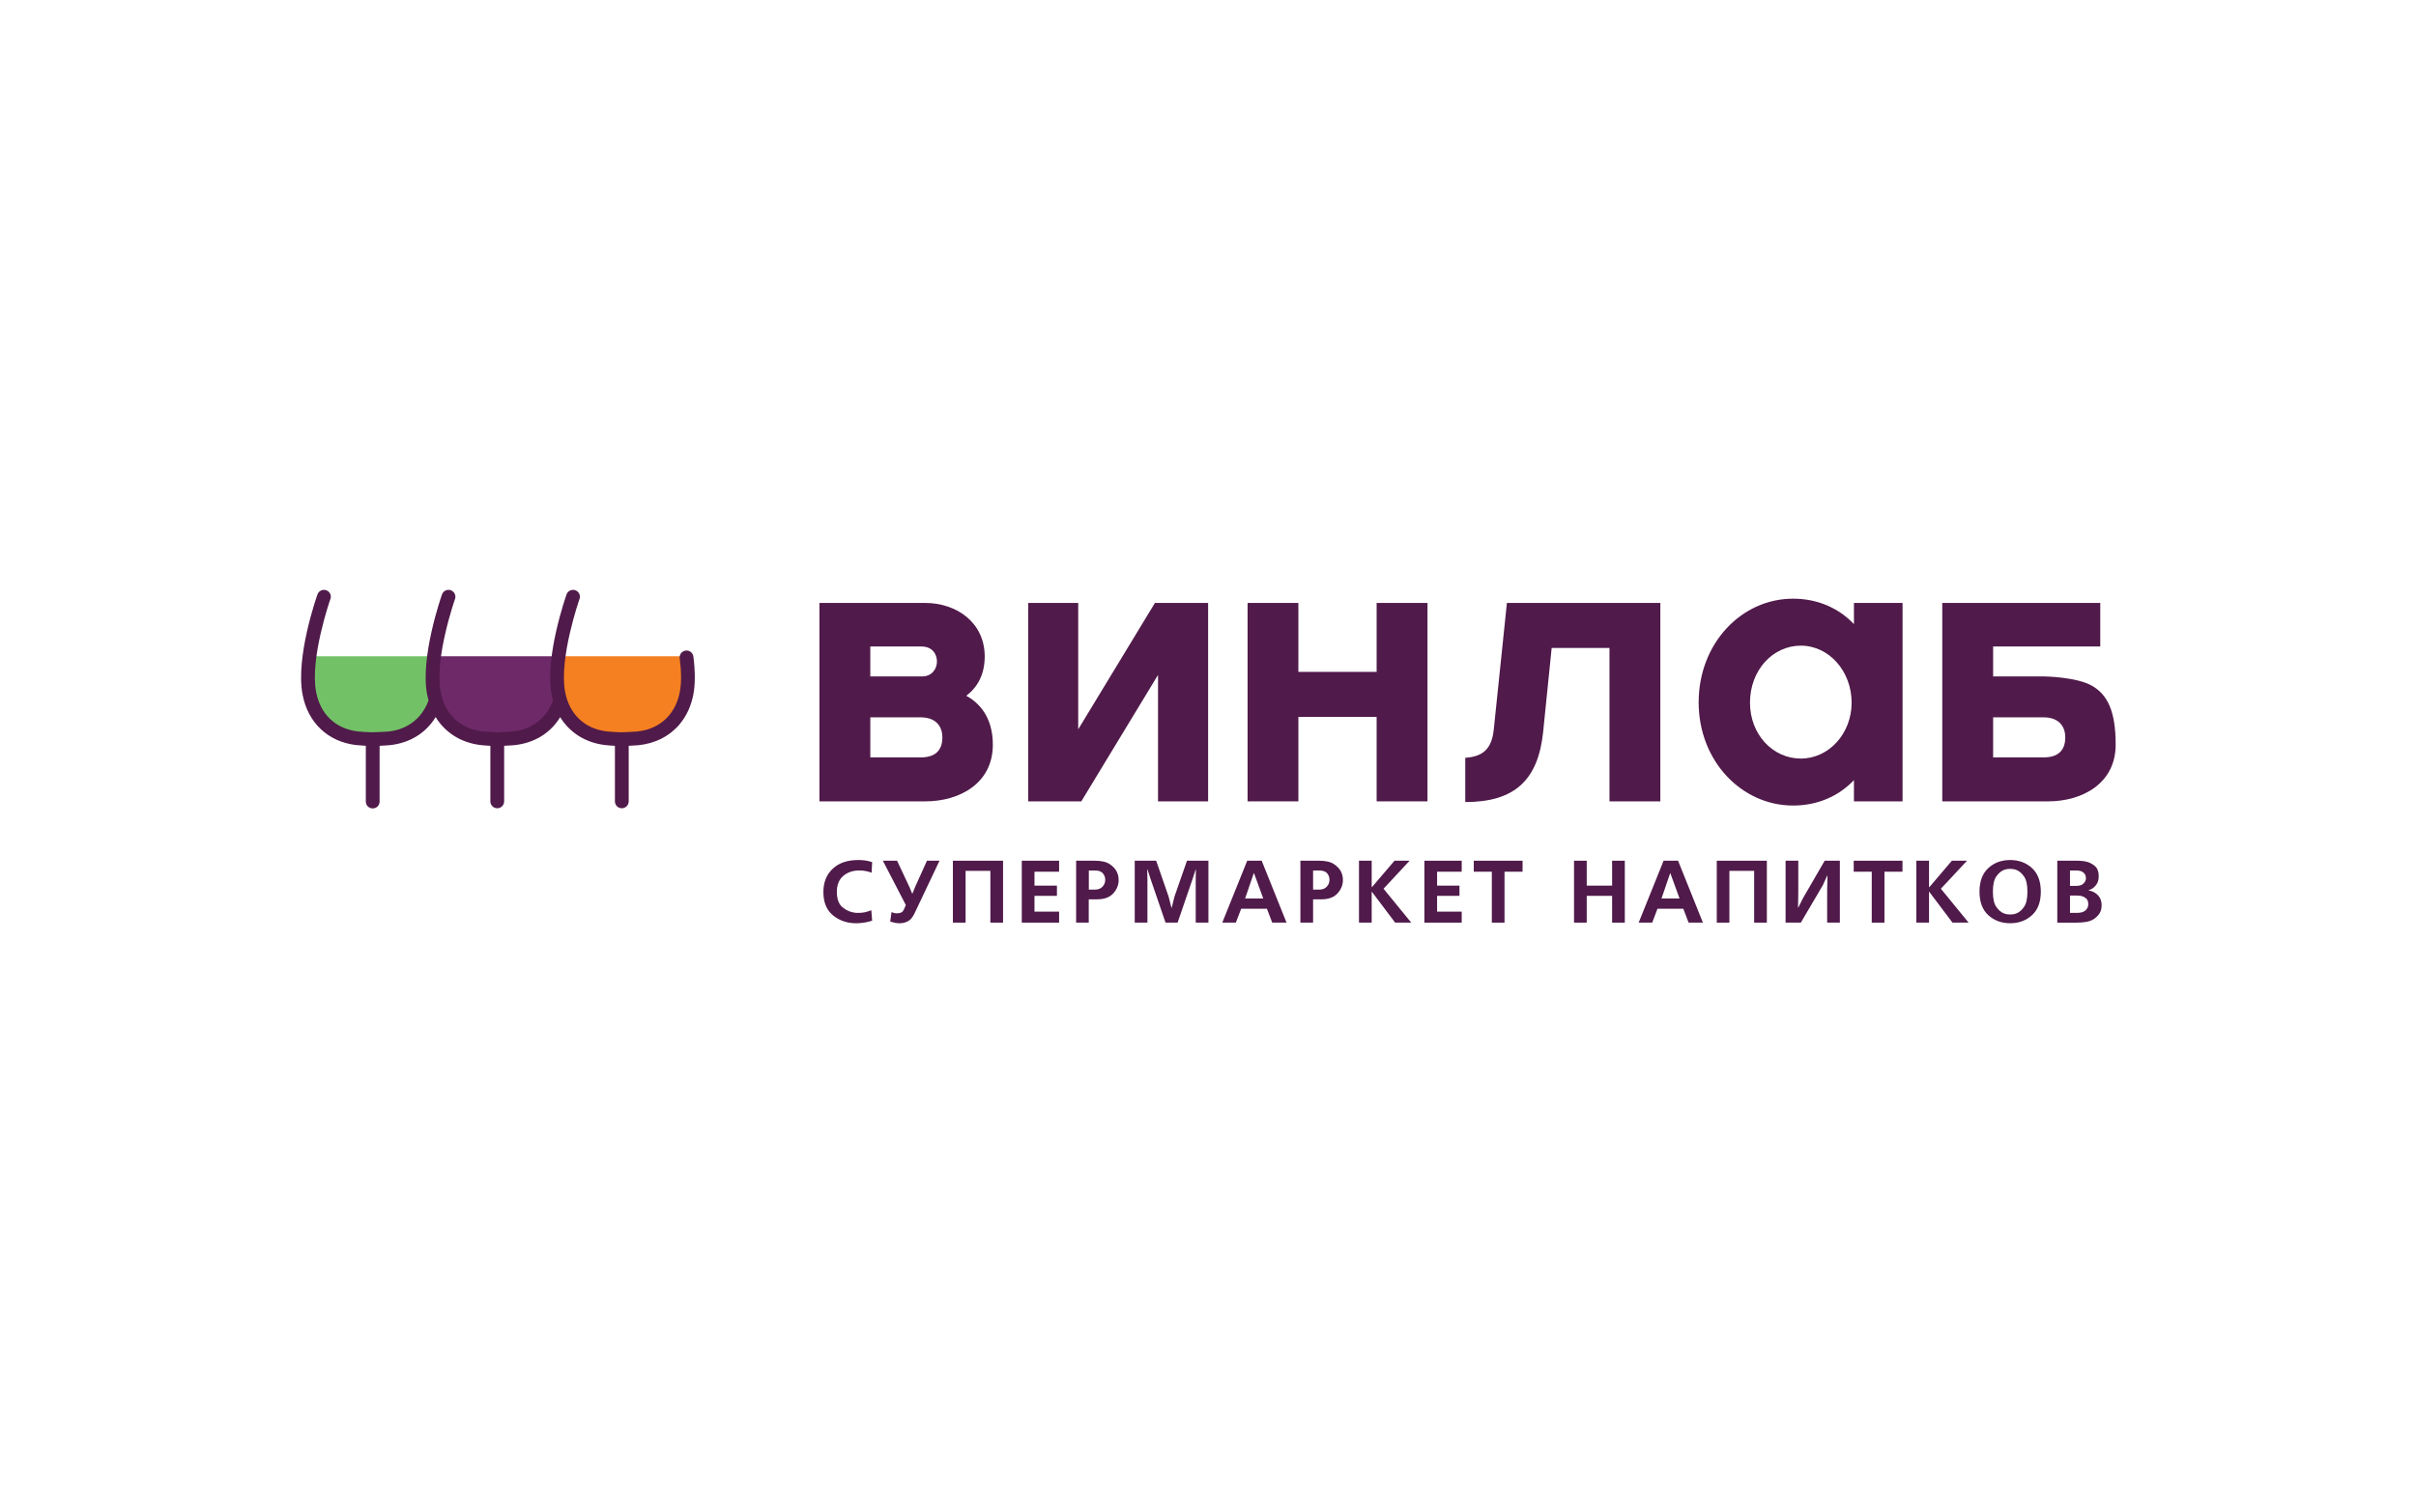 <?xml version="1.0" encoding="UTF-8"?>
<!DOCTYPE svg PUBLIC "-//W3C//DTD SVG 1.1//EN" "http://www.w3.org/Graphics/SVG/1.1/DTD/svg11.dtd">
<!-- Creator: CorelDRAW 2021.5 -->
<svg xmlns="http://www.w3.org/2000/svg" xml:space="preserve" width="313px" height="196px" version="1.1" style="shape-rendering:geometricPrecision; text-rendering:geometricPrecision; image-rendering:optimizeQuality; fill-rule:evenodd; clip-rule:evenodd"
viewBox="0 0 311.99 195.44"
 xmlns:xlink="http://www.w3.org/1999/xlink"
 xmlns:xodm="http://www.corel.com/coreldraw/odm/2003">
 <defs>
  <style type="text/css">
   <![CDATA[
    .fil4 {fill:none}
    .fil3 {fill:#501A4A;fill-rule:nonzero}
    .fil1 {fill:#6D2968;fill-rule:nonzero}
    .fil0 {fill:#73C167;fill-rule:nonzero}
    .fil2 {fill:#F58021;fill-rule:nonzero}
   ]]>
  </style>
 </defs>
 <g id="Слой_x0020_1">
  <g id="_2362265046960">
   <g>
    <path class="fil0" d="M39.87 84.8c0,0 -1.6,7.21 2.66,9.38 4.26,2.17 11.11,0.8 12.27,-0.89 1.15,-1.69 1.42,-2.86 1.42,-2.86l0 -5.63 -16.35 0zm0 0l0 0 0 0z"/>
   </g>
   <g>
    <path class="fil1" d="M55.87 84.8c0,0 -1.6,7.21 2.66,9.38 4.26,2.17 11.11,0.8 12.26,-0.89 1.16,-1.69 1.42,-2.86 1.42,-2.86l0 -5.63 -16.34 0zm0 0l0 0 0 0z"/>
   </g>
   <g>
    <path class="fil2" d="M72.22 84.8c0,0 -1.6,7.21 2.66,9.38 4.27,2.17 11.11,0.8 12.27,-0.89 1.15,-1.69 1.42,-2.86 1.42,-2.86l0 -5.63 -16.35 0zm0 0l0 0 0 0z"/>
   </g>
   <g>
    <path class="fil3" d="M89.52 84.86c-0.05,-0.46 -0.43,-0.8 -0.89,-0.8 -0.49,0 -0.89,0.4 -0.89,0.89 0,0.03 0,0.06 0.01,0.1 0,0.01 0,0.02 0,0.03 0.23,1.76 0.23,3.21 0.01,4.34 -0.22,1.15 -0.67,2.14 -1.33,2.95l-0.04 0.06c-1,1.19 -2.42,1.92 -4.13,2.09 -0.27,0.03 -1.62,0.1 -1.9,0.1l-0.3 0c-0.34,0 -1.44,-0.07 -1.75,-0.11 -2.85,-0.35 -4.81,-2.21 -5.36,-5.09 -0.83,-4.33 1.83,-11.96 1.86,-12.04 0.03,-0.09 0.05,-0.18 0.05,-0.27 0,-0.49 -0.4,-0.89 -0.89,-0.89 -0.37,0 -0.7,0.23 -0.83,0.57 -0.12,0.33 -2.86,8.16 -1.93,12.96 0.04,0.26 0.11,0.51 0.17,0.76 -0.81,2.28 -2.69,3.75 -5.2,4.01 -0.27,0.03 -1.63,0.1 -1.91,0.1l-0.3 0c-0.33,0 -1.43,-0.07 -1.75,-0.11 -2.85,-0.35 -4.8,-2.21 -5.35,-5.09 -0.84,-4.33 1.83,-11.96 1.86,-12.04 0.03,-0.08 0.04,-0.18 0.04,-0.27 0,-0.49 -0.4,-0.89 -0.89,-0.89 -0.37,0 -0.7,0.23 -0.83,0.57 -0.12,0.33 -2.85,8.16 -1.93,12.96 0.05,0.26 0.11,0.51 0.18,0.76 -0.82,2.28 -2.7,3.76 -5.21,4.02 -0.27,0.02 -1.62,0.09 -1.9,0.09l-0.3 0c-0.34,0 -1.43,-0.07 -1.75,-0.11 -2.85,-0.35 -4.81,-2.21 -5.36,-5.09 -0.84,-4.33 1.82,-11.96 1.85,-12.04 0.03,-0.09 0.05,-0.18 0.05,-0.27 0,-0.5 -0.4,-0.89 -0.89,-0.89 -0.37,0 -0.7,0.23 -0.83,0.57 -0.12,0.33 -2.86,8.16 -1.93,12.96 0.69,3.64 3.27,6.08 6.88,6.52 0.25,0.03 0.81,0.07 1.29,0.1l0 7.18c0,0.01 0,0.02 0,0.03 0,0.49 0.4,0.88 0.89,0.88 0.49,0 0.88,-0.38 0.89,-0.87 0,-0.01 0,-0.02 0,-0.04l0 -7.18c0.51,-0.02 1.09,-0.06 1.29,-0.08 2.62,-0.27 4.7,-1.58 5.95,-3.63 1.23,2 3.25,3.3 5.78,3.61 0.24,0.03 0.81,0.08 1.29,0.1l0 7.18c0,0.49 0.4,0.89 0.89,0.89 0.49,0 0.89,-0.4 0.89,-0.89l0 0 0 -7.18c0.51,-0.02 1.09,-0.06 1.29,-0.08 2.62,-0.27 4.7,-1.57 5.95,-3.62 1.23,2 3.25,3.29 5.78,3.6 0.24,0.03 0.81,0.08 1.29,0.1l0 7.18c0,0.49 0.4,0.89 0.89,0.89 0.49,0 0.89,-0.4 0.89,-0.89l0 0 0 -7.18c0.51,-0.02 1.09,-0.06 1.29,-0.08 2.18,-0.23 4.02,-1.18 5.33,-2.75l0.05 -0.07c0.84,-1.03 1.4,-2.29 1.68,-3.72 0.25,-1.3 0.25,-2.95 0.01,-4.89l0 0zm0 0l0 0 0 0z"/>
   </g>
   <path class="fil3" d="M263.9 92.69l-6.48 0 0 5.18 6.53 0c2.23,0 2.79,-1.29 2.79,-2.59 0,-1.29 -0.7,-2.59 -2.84,-2.59l0 0zm0.64 10.86l-13.69 0 0 -25.64 20.41 0 0 5.63 -13.84 0 0 3.87 6.67 0c0,0 4.1,0.06 6.1,1.2 2,1.15 3.06,3.27 3.06,7.62 0,5.02 -4.33,7.32 -8.71,7.32l0 0z"/>
   <path class="fil3" d="M118.84 92.69l-6.47 0 0 5.18 6.52 0c2.24,0 2.79,-1.29 2.79,-2.59 0,-1.29 -0.7,-2.59 -2.84,-2.59l0 0zm-6.47 -5.28l6.67 0c1.35,0 1.94,-1.04 1.94,-1.93 0,-0.9 -0.55,-1.94 -1.99,-1.94l-6.62 0 0 3.87zm7.12 16.14l-13.69 0 0 -25.64 13.64 0c4.08,0 7.71,2.53 7.71,6.92 0,2.34 -0.94,3.98 -2.38,5.08 1.64,0.89 3.43,2.73 3.43,6.32 0,5.02 -4.33,7.32 -8.71,7.32z"/>
   <polygon class="fil3" points="132.77,77.91 139.23,77.91 139.23,94.24 149.14,77.91 156.01,77.91 156.01,103.55 149.54,103.55 149.54,87.21 139.63,103.55 132.77,103.55 "/>
   <polygon class="fil3" points="167.67,103.55 161.11,103.55 161.11,77.91 167.67,77.91 167.67,86.82 177.78,86.82 177.78,77.91 184.35,77.91 184.35,103.55 177.78,103.55 177.78,92.64 167.67,92.64 "/>
   <path class="fil3" d="M214.43 77.91l0 25.64 -6.57 0 0 -19.82 -7.47 0 -1.1 10.85c-0.65,6.28 -3.74,9.06 -10.06,9.06l0 -5.72c2.24,-0.15 3.44,-1.1 3.69,-3.73l1.69 -16.28 19.82 0z"/>
   <path class="fil3" d="M232.58 83.43c-3.64,0 -6.57,3.19 -6.57,7.37 0,4.09 2.93,7.22 6.57,7.22 3.63,0 6.56,-3.24 6.56,-7.22 0,-4.08 -2.93,-7.37 -6.56,-7.37zm13.14 20.12l-6.28 0 0 -2.74c-1.99,2.09 -4.73,3.28 -7.86,3.28 -6.67,0 -12.2,-5.77 -12.2,-13.33 0,-7.63 5.53,-13.4 12.2,-13.4 3.13,0 5.87,1.19 7.86,3.29l0 -2.74 6.28 0 0 25.64z"/>
   <g>
    <path class="fil3" d="M112.61 118.97c-0.25,0.08 -0.51,0.15 -0.77,0.2 -0.26,0.05 -0.53,0.08 -0.79,0.11 -0.1,0 -0.19,0.01 -0.27,0.01 -0.09,0.01 -0.18,0.01 -0.26,0.01 -1.14,0 -2.13,-0.34 -2.96,-1.01 -0.83,-0.68 -1.25,-1.68 -1.25,-3.02 0,-1.27 0.41,-2.27 1.21,-3.02 0.8,-0.75 1.9,-1.12 3.3,-1.12 0,0 0.01,0 0.02,0 0.23,0 0.47,0.01 0.7,0.04 0.22,0.02 0.43,0.06 0.64,0.11 0.07,0.02 0.14,0.04 0.21,0.06 0.08,0.02 0.15,0.04 0.22,0.06l-0.07 1.37c-0.26,-0.1 -0.52,-0.18 -0.79,-0.22 -0.26,-0.05 -0.53,-0.07 -0.8,-0.07 -0.01,0 -0.01,0 -0.02,0 -0.82,0 -1.51,0.24 -2.06,0.71 -0.55,0.48 -0.82,1.16 -0.82,2.05 0,0.92 0.24,1.58 0.72,1.99 0.49,0.4 1.02,0.64 1.61,0.71 0.07,0.01 0.15,0.01 0.22,0.02 0.08,0 0.15,0 0.22,0 0.01,0 0.02,0 0.04,0 0.27,0 0.54,-0.02 0.81,-0.08 0.23,-0.05 0.45,-0.12 0.66,-0.2 0.03,-0.01 0.06,-0.02 0.09,-0.03 0.03,-0.01 0.06,-0.02 0.08,-0.04l0.11 1.36z"/>
    <path class="fil3" d="M115.83 111.22l1.6 3.41 0.35 0.84 0.03 0 0.35 -0.86 1.53 -3.39 1.62 0 -3.23 6.81c-0.24,0.5 -0.52,0.84 -0.85,1.01 -0.32,0.17 -0.68,0.26 -1.04,0.26 -0.01,0 -0.02,0 -0.03,0 -0.01,0 -0.01,0 -0.02,0 -0.19,0 -0.37,-0.02 -0.55,-0.05 -0.15,-0.03 -0.3,-0.07 -0.45,-0.11 -0.03,-0.02 -0.07,-0.03 -0.1,-0.04 -0.04,-0.01 -0.07,-0.02 -0.1,-0.04l0.18 -1.21c0.06,0.03 0.12,0.06 0.18,0.08 0.06,0.02 0.11,0.04 0.17,0.06 0.05,0 0.11,0.01 0.17,0.02 0.05,0.01 0.11,0.01 0.17,0.01 0,0 0,0 0,0 0.01,0 0.01,0 0.01,0 0.17,0 0.34,-0.03 0.5,-0.09 0.16,-0.05 0.3,-0.2 0.41,-0.45l0.23 -0.53 -2.97 -5.73 1.84 0z"/>
    <polygon class="fil3" points="129.52,111.22 129.52,119.22 127.88,119.22 127.88,112.53 124.68,112.53 124.68,119.22 123.04,119.22 123.04,111.22 "/>
    <polygon class="fil3" points="136.76,111.22 136.76,112.64 133.58,112.64 133.58,114.44 136.48,114.44 136.48,115.76 133.58,115.76 133.58,117.8 136.76,117.8 136.76,119.22 131.94,119.22 131.94,111.22 "/>
    <path class="fil3" d="M141.35 111.22c0.87,0 1.53,0.15 1.96,0.45 0.44,0.3 0.74,0.63 0.91,0.99 0.09,0.18 0.15,0.38 0.19,0.58 0.02,0.16 0.04,0.32 0.04,0.48l0 0.13c-0.03,0.59 -0.27,1.14 -0.73,1.63 -0.46,0.49 -1.15,0.73 -2.07,0.73l-1.06 0 0 3.01 -1.63 0 0 -8 2.39 0zm0 3.74c0.45,0 0.79,-0.13 1.02,-0.39 0.23,-0.24 0.35,-0.55 0.35,-0.88 0,0 0,-0.01 0,-0.01 0,0 0,0 0,0 0,-0.31 -0.11,-0.6 -0.31,-0.83 -0.2,-0.25 -0.56,-0.37 -1.06,-0.37l-0.75 0 0 2.48 0.75 0z"/>
    <polygon class="fil3" points="150.51,119.22 148.55,113.5 148.18,112.36 148.14,112.36 148.17,113.6 148.17,119.22 146.53,119.22 146.53,111.22 149.3,111.22 150.91,115.87 151.27,117.29 151.31,117.29 151.66,115.87 153.28,111.22 156.05,111.22 156.05,119.22 154.41,119.22 154.41,113.6 154.43,112.36 154.4,112.36 154.03,113.5 152.07,119.22 "/>
    <path class="fil3" d="M162.93 111.22l3.21 8 -1.85 0 -0.68 -1.79 -3.33 0 -0.69 1.79 -1.75 0 3.22 -8 1.87 0zm0.2 4.88l-1.19 -3.27 -0.03 0 -1.12 3.27 2.34 0z"/>
    <path class="fil3" d="M170.32 111.22c0.88,0 1.53,0.15 1.96,0.45 0.44,0.3 0.74,0.63 0.91,0.99 0.09,0.18 0.15,0.38 0.19,0.58 0.03,0.16 0.04,0.32 0.04,0.48l0 0.13c-0.03,0.59 -0.27,1.14 -0.73,1.63 -0.46,0.49 -1.15,0.73 -2.07,0.73l-1.05 0 0 3.01 -1.64 0 0 -8 2.39 0zm0 3.74c0.45,0 0.79,-0.13 1.02,-0.39 0.23,-0.24 0.35,-0.55 0.35,-0.88 0,0 0,-0.01 0,-0.01 0,0 0,0 0,0 0,-0.31 -0.11,-0.6 -0.3,-0.83 -0.21,-0.25 -0.57,-0.37 -1.07,-0.37l-0.75 0 0 2.48 0.75 0z"/>
    <polygon class="fil3" points="177.14,111.22 177.14,114.64 177.17,114.64 180.09,111.22 182.04,111.22 178.67,114.84 182.25,119.22 180.17,119.22 177.17,115.24 177.14,115.24 177.14,119.22 175.5,119.22 175.5,111.22 "/>
    <polygon class="fil3" points="188.77,111.22 188.77,112.64 185.59,112.64 185.59,114.44 188.48,114.44 188.48,115.76 185.59,115.76 185.59,117.8 188.77,117.8 188.77,119.22 183.95,119.22 183.95,111.22 "/>
    <polygon class="fil3" points="196.63,111.22 196.63,112.64 194.3,112.64 194.3,119.22 192.66,119.22 192.66,112.64 190.33,112.64 190.33,111.22 "/>
    <polygon class="fil3" points="204.92,111.22 204.92,114.44 208.2,114.44 208.2,111.22 209.84,111.22 209.84,119.22 208.2,119.22 208.2,115.76 204.92,115.76 204.92,119.22 203.28,119.22 203.28,111.22 "/>
    <path class="fil3" d="M216.72 111.22l3.21 8 -1.85 0 -0.68 -1.79 -3.34 0 -0.68 1.79 -1.75 0 3.22 -8 1.87 0zm0.19 4.88l-1.19 -3.27 -0.02 0 -1.12 3.27 2.33 0z"/>
    <polygon class="fil3" points="228.19,111.22 228.19,119.22 226.55,119.22 226.55,112.53 223.35,112.53 223.35,119.22 221.72,119.22 221.72,111.22 "/>
    <polygon class="fil3" points="232.25,111.22 232.25,115.33 232.22,117.28 232.25,117.28 232.83,116.11 235.66,111.22 237.62,111.22 237.62,119.22 235.98,119.22 235.98,115.09 236.02,113.16 235.98,113.16 235.43,114.37 232.58,119.22 230.61,119.22 230.61,111.22 "/>
    <polygon class="fil3" points="245.71,111.22 245.71,112.64 243.38,112.64 243.38,119.22 241.74,119.22 241.74,112.64 239.41,112.64 239.41,111.22 "/>
    <polygon class="fil3" points="249.14,111.22 249.14,114.64 249.18,114.64 252.09,111.22 254.05,111.22 250.67,114.84 254.25,119.22 252.17,119.22 249.17,115.24 249.14,115.24 249.14,119.22 247.5,119.22 247.5,111.22 "/>
    <path class="fil3" d="M262.44 112.17c0.76,0.7 1.14,1.72 1.14,3.05 0,1.33 -0.38,2.35 -1.14,3.04 -0.76,0.69 -1.7,1.04 -2.82,1.04 -1.12,0 -2.06,-0.35 -2.82,-1.04 -0.76,-0.69 -1.14,-1.71 -1.14,-3.04 0,-1.33 0.38,-2.35 1.14,-3.05 0.75,-0.69 1.7,-1.04 2.82,-1.04 1.12,0 2.06,0.35 2.82,1.04zm-3.2 0.13c-0.14,0.02 -0.28,0.06 -0.42,0.11 -0.36,0.14 -0.69,0.41 -0.98,0.83 -0.3,0.41 -0.45,1.07 -0.45,1.98 0,0.91 0.15,1.57 0.45,1.98 0.29,0.42 0.62,0.69 0.98,0.83 0.14,0.05 0.28,0.09 0.42,0.11 0.12,0.02 0.25,0.03 0.38,0.03 0.13,0 0.25,-0.01 0.38,-0.03 0.14,-0.02 0.28,-0.06 0.42,-0.11 0.36,-0.13 0.69,-0.41 0.98,-0.83 0.3,-0.41 0.45,-1.07 0.45,-1.98 0,-0.91 -0.15,-1.57 -0.45,-1.98 -0.29,-0.42 -0.62,-0.69 -0.98,-0.83 -0.14,-0.05 -0.28,-0.09 -0.42,-0.11 -0.13,-0.02 -0.25,-0.03 -0.38,-0.03 -0.13,0 -0.26,0.01 -0.38,0.03l0 0z"/>
    <path class="fil3" d="M268.37 111.22c0.13,0 0.32,0.01 0.54,0.03 0.22,0.02 0.45,0.06 0.67,0.12 0.38,0.11 0.73,0.31 1.02,0.57 0.3,0.27 0.46,0.69 0.46,1.26 0,0.44 -0.09,0.79 -0.26,1.04 -0.15,0.23 -0.35,0.43 -0.57,0.58 -0.08,0.05 -0.17,0.09 -0.26,0.13 -0.08,0.03 -0.16,0.06 -0.23,0.09l0 0.02c0.46,0.06 0.88,0.27 1.2,0.6 0.33,0.33 0.5,0.77 0.5,1.31 0,0.13 -0.01,0.26 -0.03,0.38 -0.02,0.14 -0.06,0.28 -0.11,0.42 -0.15,0.36 -0.44,0.7 -0.89,1 -0.45,0.3 -1.16,0.45 -2.15,0.45l-2.55 0 0 -8 2.66 0zm-1.02 3.25l0.8 0c0.35,0 0.62,-0.06 0.79,-0.18 0.15,-0.1 0.27,-0.23 0.36,-0.38 0.04,-0.08 0.07,-0.16 0.09,-0.24 0.01,-0.07 0.02,-0.13 0.02,-0.2 0,-0.06 -0.01,-0.13 -0.02,-0.19 -0.01,-0.07 -0.03,-0.14 -0.06,-0.21 -0.07,-0.15 -0.19,-0.29 -0.37,-0.41 -0.19,-0.12 -0.48,-0.18 -0.88,-0.18l-0.73 0 0 1.99zm0 3.49l0.91 0c0.48,0 0.84,-0.1 1.08,-0.31 0.23,-0.2 0.37,-0.48 0.37,-0.78 0,-0.01 0,-0.02 0,-0.03 0,-0.32 -0.08,-0.55 -0.24,-0.71 -0.15,-0.14 -0.33,-0.25 -0.53,-0.31 -0.12,-0.05 -0.26,-0.08 -0.39,-0.08 -0.13,-0.01 -0.23,-0.02 -0.29,-0.02l-0.91 0 0 2.24z"/>
   </g>
  </g>
  <rect class="fil4" width="311.99" height="195.44"/>
 </g>
</svg>
